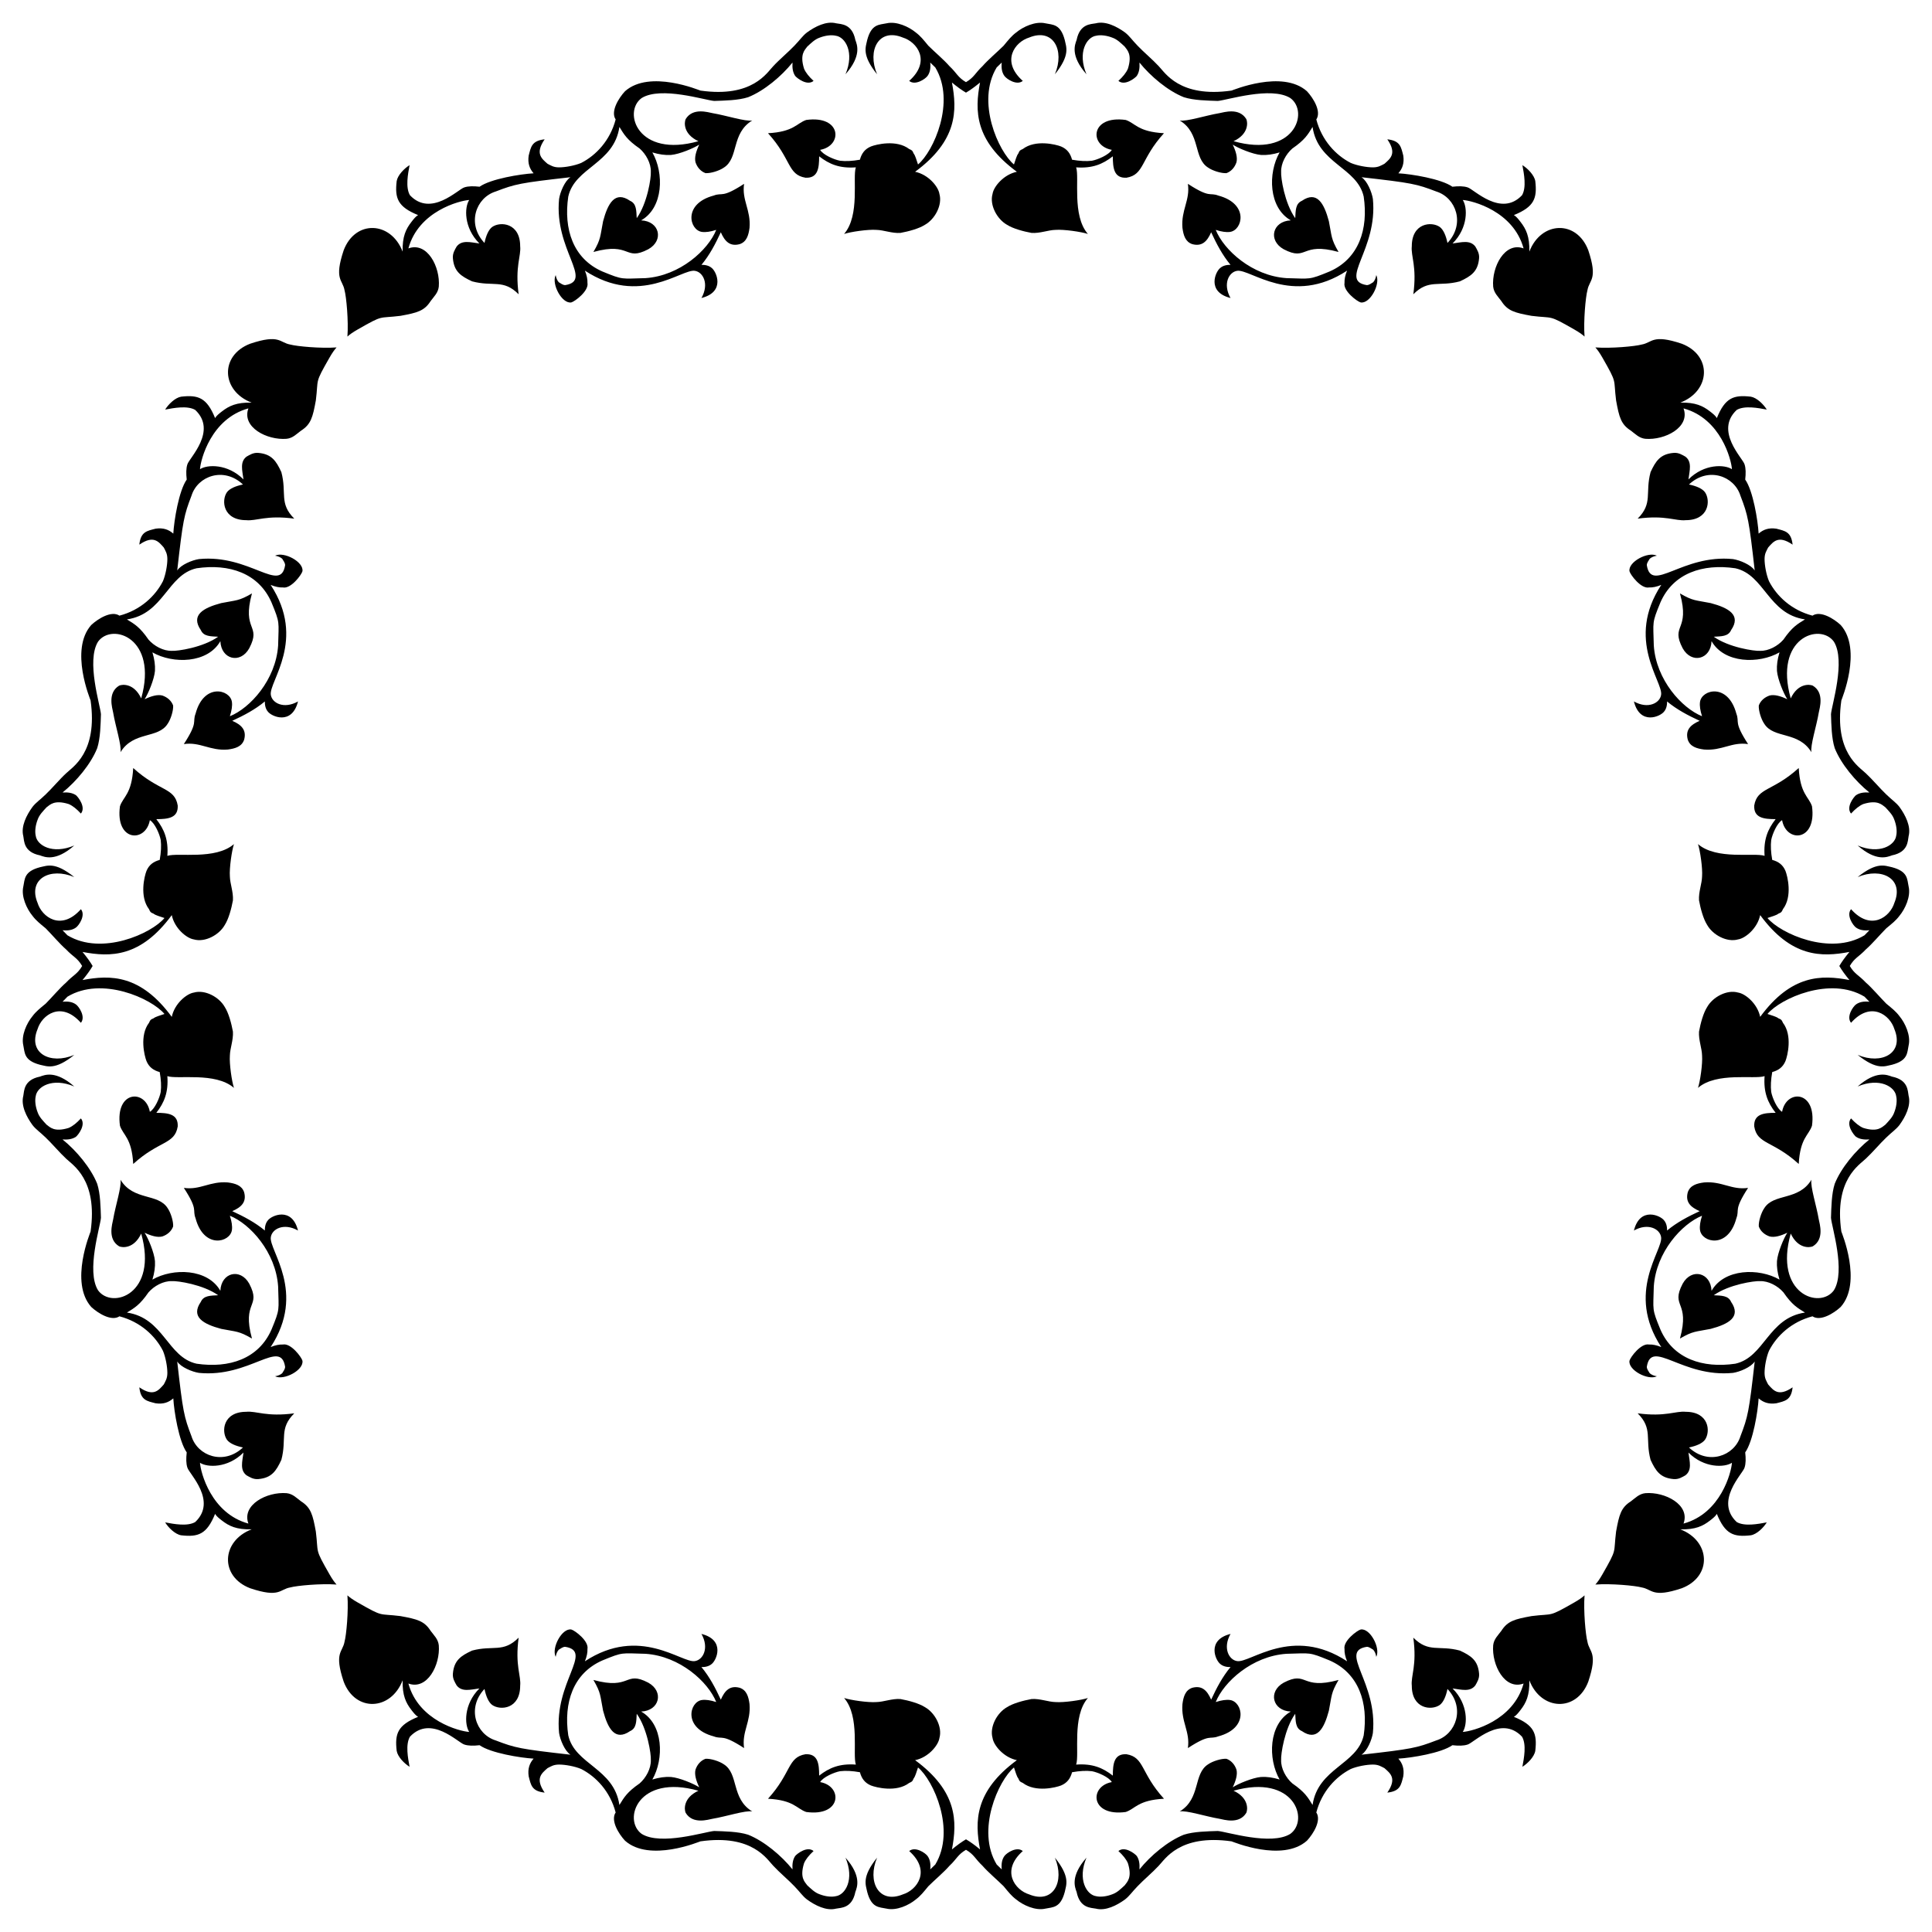<?xml version="1.0" encoding="UTF-8"?>
<!DOCTYPE svg  PUBLIC '-//W3C//DTD SVG 1.1//EN'  'http://www.w3.org/Graphics/SVG/1.1/DTD/svg11.dtd'>
<svg enable-background="new 0 0 1638.482 1638.482" version="1.1" viewBox="0 0 1638.5 1638.5" xml:space="preserve" xmlns="http://www.w3.org/2000/svg">

	<path d="m819.24 78.559c3.668-2.147 7.535-4.941 11.914-8.577-4.53 23.738-4.688 49.27 31.229 75.699-11.203 2.306-19.697 12.578-20.606 18.729-2.709 9.361 3.691 21.391 12.246 26.221 5.191 3.314 13.835 5.619 20.894 6.915 7.203 0.432 13.975-2.449 20.314-2.593 6.96-0.535 21.854 1.617 27.369 3.458-13.672-15.86-6.996-47.711-9.945-56.476 13.702 0.978 22.43-2.6 31.119-9.365 0 10.017 0.975 18.655 11.526 18.153 15.433-2.572 11.774-15.644 31.84-37.746-22.078-1.193-24.291-8.527-32.412-11.238-30.079-4.149-31.212 21.829-11.814 25.356-2.481 4.253-11.81 8.274-16.856 9.221-4.754 0.576-10.377 0.288-16.856-0.864-1.441-5.331-4.182-9.076-9.365-11.238-4.29-1.692-21.624-6.095-32.42 2.161-2.589 1.153-2.741 1.297-3.75 3.746-1.585 2.017-2.305 5.331-3.746 9.365-13.134-10.945-32.259-53.17-14.657-82.284 1.378-1.322 2.804-2.706 4.284-4.154-0.432 4.754 0.14 8.356 2.305 11.382 1.864 2.581 10.482 8.399 15.56 4.178-18.948-16.843-6.497-33.154 5.331-36.738 20.445-8.46 30.491 10.713 21.899 31.119 13.29-16.498 9.562-23.072 8.356-29.102-3.62-13.623-10.029-12.786-16.42-14.119-8.414-1.944-18.889 2.903-24.776 7.78-4.038 3.025-6.487 6.195-10.661 11.238-4.902 4.898-13.258 11.958-17.869 17.288-6.37 5.989-7.001 9.48-14.032 13.598-7.031-4.118-7.663-7.609-14.032-13.598-4.61-5.331-12.966-12.39-17.869-17.288-4.174-5.042-6.623-8.212-10.661-11.238-5.888-4.877-16.362-9.724-24.776-7.78-6.391 1.333-12.8 0.496-16.42 14.119-1.206 6.03-4.934 12.604 8.356 29.102-8.592-20.406 1.453-39.579 21.899-31.119 11.828 3.584 24.279 19.895 5.331 36.738 5.077 4.221 13.696-1.597 15.56-4.178 2.165-3.025 2.737-6.627 2.305-11.382 1.479 1.448 2.906 2.831 4.284 4.154 17.602 29.115-1.523 71.34-14.657 82.284-1.441-4.034-2.161-7.348-3.746-9.365-1.008-2.449-1.161-2.593-3.75-3.746-10.796-8.256-28.13-3.853-32.42-2.161-5.183 2.161-7.924 5.907-9.365 11.238-6.479 1.153-12.102 1.441-16.856 0.864-5.046-0.946-14.375-4.967-16.856-9.221 19.399-3.527 18.265-29.505-11.814-25.356-8.121 2.711-10.334 10.044-32.412 11.238 20.065 22.103 16.406 35.174 31.84 37.746 10.551 0.502 11.526-8.136 11.526-18.153 8.689 6.765 17.417 10.342 31.119 9.365-2.949 8.765 3.727 40.616-9.945 56.476 5.516-1.84 20.41-3.993 27.369-3.458 6.339 0.144 13.11 3.025 20.314 2.593 7.059-1.297 15.704-3.602 20.894-6.915 8.555-4.829 14.955-16.859 12.246-26.221-0.909-6.151-9.403-16.423-20.606-18.729 35.917-26.429 35.759-51.962 31.229-75.699 4.378 3.636 8.244 6.43 11.912 8.577z"/>
	<path d="m1559.9 819.24c2.147 3.668 4.941 7.535 8.577 11.914-23.738-4.53-49.27-4.688-75.7 31.229-2.306-11.203-12.578-19.697-18.729-20.606-9.361-2.709-21.391 3.691-26.221 12.246-3.314 5.191-5.619 13.835-6.915 20.894-0.432 7.203 2.449 13.975 2.593 20.314 0.535 6.96-1.617 21.854-3.458 27.369 15.86-13.672 47.711-6.996 56.476-9.945-0.978 13.702 2.6 22.43 9.365 31.119-10.017 0-18.655 0.975-18.153 11.526 2.572 15.433 15.644 11.774 37.747 31.84 1.193-22.078 8.527-24.291 11.237-32.412 4.149-30.079-21.829-31.212-25.356-11.814-4.254-2.481-8.274-11.81-9.221-16.856-0.576-4.754-0.288-10.377 0.864-16.856 5.331-1.441 9.076-4.182 11.238-9.365 1.692-4.29 6.095-21.624-2.161-32.42-1.152-2.589-1.297-2.741-3.746-3.75-2.017-1.585-5.331-2.305-9.365-3.746 10.945-13.134 53.17-32.259 82.284-14.657 1.323 1.378 2.706 2.804 4.154 4.284-4.754-0.432-8.356 0.14-11.382 2.305-2.581 1.864-8.399 10.482-4.178 15.56 16.843-18.948 33.154-6.497 36.738 5.331 8.46 20.445-10.713 30.491-31.119 21.899 16.498 13.29 23.072 9.562 29.102 8.356 13.623-3.62 12.786-10.029 14.119-16.42 1.944-8.414-2.903-18.889-7.78-24.776-3.026-4.038-6.195-6.487-11.237-10.661-4.898-4.902-11.958-13.258-17.289-17.869-5.989-6.37-9.48-7.001-13.598-14.032 4.118-7.031 7.609-7.663 13.598-14.032 5.331-4.61 12.39-12.966 17.289-17.869 5.042-4.174 8.212-6.623 11.237-10.661 4.877-5.888 9.724-16.362 7.78-24.776-1.333-6.391-0.495-12.8-14.119-16.42-6.03-1.206-12.604-4.934-29.102 8.356 20.406-8.592 39.579 1.453 31.119 21.899-3.584 11.828-19.895 24.279-36.738 5.331-4.221 5.077 1.597 13.696 4.178 15.56 3.026 2.165 6.627 2.737 11.382 2.305-1.448 1.479-2.831 2.906-4.154 4.284-29.115 17.602-71.34-1.523-82.284-14.657 4.034-1.441 7.348-2.161 9.365-3.746 2.449-1.008 2.593-1.161 3.746-3.75 8.256-10.796 3.853-28.13 2.161-32.42-2.161-5.183-5.907-7.924-11.238-9.365-1.152-6.479-1.441-12.102-0.864-16.856 0.946-5.046 4.967-14.375 9.221-16.856 3.527 19.399 29.505 18.265 25.356-11.814-2.71-8.121-10.044-10.334-11.237-32.412-22.103 20.065-35.174 16.406-37.747 31.84-0.502 10.551 8.136 11.526 18.153 11.526-6.765 8.689-10.342 17.417-9.365 31.119-8.765-2.949-40.616 3.727-56.476-9.945 1.84 5.516 3.993 20.41 3.458 27.369-0.144 6.339-3.026 13.11-2.593 20.314 1.297 7.059 3.602 15.704 6.915 20.894 4.829 8.555 16.859 14.955 26.221 12.246 6.151-0.909 16.423-9.403 18.729-20.606 26.429 35.917 51.962 35.759 75.7 31.229-3.636 4.378-6.431 8.244-8.577 11.912z"/>
	<path d="m819.24 1559.9c-3.668 2.147-7.535 4.941-11.914 8.577 4.53-23.738 4.688-49.27-31.229-75.7 11.203-2.306 19.697-12.578 20.606-18.729 2.709-9.361-3.691-21.391-12.246-26.221-5.191-3.314-13.835-5.619-20.894-6.915-7.204-0.432-13.975 2.449-20.314 2.593-6.96 0.535-21.854-1.617-27.369-3.458 13.672 15.86 6.996 47.711 9.945 56.476-13.702-0.978-22.43 2.6-31.119 9.365 0-10.017-0.975-18.655-11.526-18.153-15.433 2.572-11.774 15.644-31.84 37.747 22.078 1.193 24.291 8.527 32.412 11.237 30.079 4.149 31.212-21.829 11.814-25.356 2.481-4.254 11.81-8.274 16.856-9.221 4.754-0.576 10.377-0.288 16.856 0.864 1.441 5.331 4.182 9.076 9.365 11.238 4.29 1.692 21.624 6.095 32.42-2.161 2.589-1.152 2.741-1.297 3.75-3.746 1.585-2.017 2.305-5.331 3.746-9.365 13.134 10.945 32.259 53.17 14.657 82.284-1.378 1.323-2.804 2.706-4.284 4.154 0.432-4.754-0.14-8.356-2.305-11.382-1.864-2.581-10.482-8.399-15.56-4.178 18.948 16.843 6.497 33.154-5.331 36.738-20.445 8.46-30.491-10.713-21.899-31.119-13.29 16.498-9.562 23.072-8.356 29.102 3.62 13.623 10.029 12.786 16.42 14.119 8.414 1.944 18.888-2.903 24.776-7.78 4.038-3.026 6.487-6.195 10.661-11.237 4.902-4.898 13.258-11.958 17.869-17.289 6.37-5.989 7.001-9.48 14.032-13.598 7.031 4.118 7.663 7.609 14.032 13.598 4.61 5.331 12.966 12.39 17.869 17.289 4.174 5.042 6.623 8.212 10.661 11.237 5.888 4.877 16.362 9.724 24.776 7.78 6.391-1.333 12.8-0.495 16.42-14.119 1.206-6.03 4.934-12.604-8.356-29.102 8.592 20.406-1.453 39.579-21.899 31.119-11.828-3.584-24.279-19.895-5.331-36.738-5.077-4.221-13.696 1.597-15.56 4.178-2.165 3.026-2.737 6.627-2.305 11.382-1.479-1.448-2.906-2.831-4.284-4.154-17.602-29.115 1.523-71.34 14.657-82.284 1.441 4.034 2.161 7.348 3.746 9.365 1.008 2.449 1.161 2.593 3.75 3.746 10.796 8.256 28.13 3.853 32.42 2.161 5.183-2.161 7.924-5.907 9.365-11.238 6.479-1.152 12.102-1.441 16.856-0.864 5.046 0.946 14.375 4.967 16.856 9.221-19.399 3.527-18.265 29.505 11.814 25.356 8.121-2.71 10.334-10.044 32.412-11.237-20.065-22.103-16.406-35.174-31.84-37.747-10.551-0.502-11.526 8.136-11.526 18.153-8.689-6.765-17.417-10.342-31.119-9.365 2.949-8.765-3.727-40.616 9.945-56.476-5.516 1.84-20.41 3.993-27.369 3.458-6.339-0.144-13.11-3.026-20.314-2.593-7.06 1.297-15.704 3.602-20.894 6.915-8.555 4.829-14.955 16.859-12.246 26.221 0.909 6.151 9.403 16.423 20.606 18.729-35.917 26.429-35.759 51.962-31.229 75.7-4.377-3.636-8.244-6.431-11.912-8.577z"/>
	<path d="m78.559 819.24c-2.147-3.668-4.941-7.535-8.577-11.914 23.738 4.53 49.27 4.688 75.699-31.229 2.306 11.203 12.578 19.697 18.729 20.606 9.361 2.709 21.391-3.691 26.221-12.246 3.314-5.191 5.619-13.835 6.915-20.894 0.432-7.204-2.449-13.975-2.593-20.314-0.535-6.96 1.617-21.854 3.458-27.369-15.86 13.672-47.711 6.996-56.476 9.945 0.978-13.702-2.6-22.43-9.365-31.119 10.017 0 18.655-0.975 18.153-11.526-2.572-15.433-15.644-11.774-37.746-31.84-1.193 22.078-8.527 24.291-11.238 32.412-4.149 30.079 21.829 31.212 25.356 11.814 4.253 2.481 8.274 11.81 9.221 16.856 0.576 4.754 0.288 10.377-0.864 16.856-5.331 1.441-9.076 4.182-11.238 9.365-1.692 4.29-6.095 21.624 2.161 32.42 1.153 2.589 1.297 2.741 3.746 3.75 2.017 1.585 5.331 2.305 9.365 3.746-10.945 13.134-53.17 32.259-82.284 14.657-1.322-1.378-2.706-2.804-4.154-4.284 4.754 0.432 8.356-0.14 11.382-2.305 2.581-1.864 8.399-10.482 4.178-15.56-16.843 18.948-33.154 6.497-36.738-5.331-8.46-20.445 10.713-30.491 31.119-21.899-16.498-13.29-23.072-9.562-29.102-8.356-13.623 3.62-12.786 10.029-14.119 16.42-1.944 8.414 2.903 18.888 7.78 24.776 3.025 4.038 6.195 6.487 11.238 10.661 4.898 4.902 11.958 13.258 17.288 17.869 5.989 6.37 9.48 7.001 13.598 14.032-4.118 7.031-7.609 7.663-13.598 14.032-5.331 4.61-12.39 12.966-17.288 17.869-5.042 4.174-8.212 6.623-11.238 10.661-4.877 5.888-9.724 16.362-7.78 24.776 1.333 6.391 0.496 12.8 14.119 16.42 6.03 1.206 12.604 4.934 29.102-8.356-20.406 8.592-39.579-1.453-31.119-21.899 3.584-11.828 19.895-24.279 36.738-5.331 4.221-5.077-1.597-13.696-4.178-15.56-3.025-2.165-6.627-2.737-11.382-2.305 1.448-1.479 2.831-2.906 4.154-4.284 29.115-17.602 71.34 1.523 82.284 14.657-4.034 1.441-7.348 2.161-9.365 3.746-2.449 1.008-2.593 1.161-3.746 3.75-8.256 10.796-3.853 28.13-2.161 32.42 2.161 5.183 5.907 7.924 11.238 9.365 1.153 6.479 1.441 12.102 0.864 16.856-0.946 5.046-4.967 14.375-9.221 16.856-3.527-19.399-29.505-18.265-25.356 11.814 2.711 8.121 10.044 10.334 11.238 32.412 22.103-20.065 35.174-16.406 37.746-31.84 0.502-10.551-8.136-11.526-18.153-11.526 6.765-8.689 10.342-17.417 9.365-31.119 8.765 2.949 40.616-3.727 56.476 9.945-1.84-5.516-3.993-20.41-3.458-27.369 0.144-6.339 3.025-13.11 2.593-20.314-1.297-7.06-3.602-15.704-6.915-20.894-4.829-8.555-16.859-14.955-26.221-12.246-6.151 0.909-16.423 9.403-18.729 20.606-26.429-35.917-51.962-35.759-75.699-31.229 3.636-4.377 6.43-8.244 8.577-11.912z"/>
	<path d="m1347 212.24c-9.919-26.036-40.056-24.681-49.993 1.153 0.305-12.823-2.742-19.11-7.488-25.212-1.877-2.449-3.75-4.754-5.619-5.763 17.322-7.043 19.821-14.254 18.157-28.814-0.859-5.119-6.503-10.825-10.949-13.543 1.403 7.414 3.582 18.816-0.288 25.501-17.832 18.912-40.762-5.025-46.103-6.627-3.458-1.153-7.78-1.153-12.966-0.576-9.46-6.678-34.717-10.747-45.818-11.382 3.501-4.031 5.105-8.553 4.178-14.983-1.909-7.318-2.49-12.647-13.543-13.831 8.269 12.028 2.631 16.264-2.453 20.75-2.881 1.441-5.042 3.025-9.793 3.025-5.187 0-13.259-1.441-18.733-3.746-12.639-6.486-24.53-18.977-29.242-36.882 4.492-6.738-2.488-18.06-7.92-23.916-20.918-18.658-63.287-0.698-63.967-0.576-44.304 6.329-56.592-15.528-61.81-20.746-4.898-5.331-13.254-12.39-17.865-17.288-4.898-5.042-6.771-8.212-10.661-11.238-6.959-5.061-16.486-9.944-24.78-7.78-4.175 0.802-13.513 0.283-16.28 14.119-1.458 4.05-5.532 13.285 8.356 29.102-7.808-18.545 0.148-31.678 8.356-32.704 3.75-0.864 8.932-0.144 13.398 1.585 4.322 1.441 7.492 4.754 10.661 7.636 2.115 2.922 6.536 6.503 2.741 18.729-1.441 3.458-4.322 6.915-8.072 10.373 5.365 4.461 13.936-2.225 15.564-4.178 2.017-3.025 2.589-6.627 2.305-11.382 9.432 11.719 24.051 23.972 37.598 29.39 8.5 2.737 20.17 2.881 28.814 3.17 7.536-0.548 45.183-12.65 61.518-2.449 16.369 11.853 3.225 51.067-48.124 36.594 12.953-6.072 12.063-15.961 10.805-18.729-6.083-9.994-18.933-5.779-22.907-5.042-11.451 1.909-27.928 7.324-33.572 6.195 18.109 10.984 11.217 31.996 24.208 40.052 3.746 2.593 11.089 4.898 15.416 4.61 4.034-1.441 7.059-4.898 8.5-9.221 1.008-4.034-0.432-9.221-3.17-14.983 4.411 2.946 16.803 8.184 24.056 8.788 4.902 0.288 9.941-0.432 15.704-2.161-10.024 17.41-9.432 46.91 9.509 57.628-15.587 0.65-19.599 16.965-6.051 24.492 20.311 10.597 14.367-6.525 46.535 2.305-6.588-11.294-5.629-13.163-8.212-26.077-4.043-15.162-10.111-26.099-22.903-17.288-5.498 2.406-5.241 8.289-5.623 14.695-9.089-12.724-12.305-34.502-11.958-39.187-0.27-7.284 4.125-15.2 9.509-19.882 10.705-7.404 13.145-11.798 17.145-18.297 4.599 31.276 37.834 34.246 43.369 59.069 4.064 27.636-4.118 52.666-28.962 63.535-17.881 7.363-15.849 6.09-36.59 5.619-29.114-1.985-53.092-23.824-59.929-40.916 4.898 1.585 8.928 2.161 12.098 1.729 10.666-1.454 16.338-23.823-9.941-30.831-7.691-2.917-6.558 2.531-25.785-9.941 2.06 13.865-5.875 22.188-4.614 37.314 0.827 6.336 2.486 11.871 8.356 13.831 8.226 2.194 12.623-2.301 15.996-10.085 4.662 10.045 9.472 19.253 16.428 27.662-3.602-0.144-6.627 0.864-8.5 2.449-4.206 2.892-12.131 20.487 8.5 25.645-6.758-11.931-1.387-22.051 5.615-23.051 11.144-1.783 46.725 30.408 93.218-0.144-1.585 3.89-2.301 7.348-2.161 10.373-1.366 6.829 10.711 15.792 13.687 16.568 7.888 1.434 17.047-15.611 13.254-23.195-0.432 2.593-1.297 4.61-2.593 6.051-1.729 1.008-3.598 2.593-5.615 2.449-23.921-3.987 9.596-29.992 5.331-73.044-0.885-5.812-4.831-15.342-9.653-18.441 42.826 4.837 46.744 5.732 63.391 12.102 16.884 5.24 24.764 27.505 9.513 43.653-1.297-6.339-3.458-11.237-6.483-13.543-7.046-4.991-23.772-3.409-23.772 16.28-0.905 8.54 4.478 16.991 1.293 40.772 13.126-13.112 21.49-6.153 39.475-10.949 9.363-4.347 15.302-8.202 16.28-19.45 0.428-4.322-1.733-7.492-3.17-10.085-4.438-5.791-11.677-3.584-19.305-2.593 13.426-13.425 12.714-30.77 8.648-36.882 8.135 0.509 42.96 9.465 51.577 41.06-15.938-5.844-27.144 15.696-25.789 32.416 0.58 5.331 4.178 8.5 6.919 12.246 5.346 8.401 11.354 9.936 25.645 12.534 19.146 2.395 13.724-1.296 36.162 11.526 4.306 2.445 7.047 4.462 8.772 6.047h1e-3c-1.001-13.132 0.878-33.62 2.449-39.331 1.583-9.052 9.066-8.858 0.715-33.858z"/>
	<path d="m212.24 291.47c-26.036 9.919-24.681 40.056 1.153 49.993-12.823-0.305-19.11 2.742-25.212 7.488-2.449 1.877-4.754 3.75-5.763 5.619-7.043-17.322-14.254-19.821-28.814-18.157-5.119 0.859-10.825 6.503-13.543 10.949 7.414-1.403 18.816-3.582 25.501 0.288 18.912 17.832-5.025 40.762-6.627 46.103-1.153 3.458-1.153 7.78-0.576 12.966-6.678 9.46-10.747 34.717-11.382 45.818-4.031-3.501-8.553-5.105-14.983-4.178-7.318 1.909-12.647 2.49-13.831 13.543 12.028-8.269 16.264-2.631 20.75 2.453 1.441 2.881 3.025 5.042 3.025 9.793 0 5.186-1.441 13.259-3.746 18.733-6.486 12.639-18.977 24.53-36.882 29.242-6.738-4.492-18.06 2.488-23.916 7.92-18.658 20.918-0.698 63.287-0.576 63.967 6.329 44.304-15.528 56.592-20.746 61.81-5.331 4.898-12.39 13.254-17.288 17.865-5.042 4.898-8.212 6.771-11.238 10.661-5.061 6.959-9.944 16.486-7.78 24.78 0.802 4.175 0.283 13.513 14.119 16.28 4.05 1.458 13.285 5.532 29.102-8.356-18.545 7.808-31.678-0.148-32.704-8.356-0.864-3.75-0.144-8.932 1.585-13.398 1.441-4.322 4.754-7.492 7.636-10.661 2.922-2.115 6.503-6.536 18.729-2.741 3.458 1.441 6.915 4.322 10.373 8.072 4.461-5.365-2.225-13.936-4.178-15.564-3.025-2.017-6.627-2.589-11.382-2.305 11.719-9.432 23.972-24.051 29.39-37.598 2.737-8.5 2.881-20.17 3.17-28.814-0.548-7.536-12.65-45.183-2.449-61.518 11.853-16.369 51.067-3.225 36.594 48.124-6.072-12.953-15.961-12.063-18.729-10.805-9.994 6.083-5.779 18.933-5.042 22.907 1.909 11.451 7.324 27.929 6.195 33.572 10.984-18.109 31.996-11.217 40.052-24.208 2.593-3.746 4.898-11.089 4.61-15.416-1.441-4.034-4.898-7.06-9.221-8.5-4.034-1.008-9.221 0.432-14.983 3.17 2.946-4.411 8.184-16.803 8.788-24.056 0.288-4.902-0.432-9.941-2.161-15.704 17.41 10.024 46.91 9.431 57.628-9.509 0.65 15.587 16.965 19.599 24.492 6.051 10.597-20.311-6.525-14.367 2.305-46.535-11.294 6.588-13.163 5.629-26.077 8.212-15.162 4.043-26.099 10.111-17.288 22.903 2.406 5.498 8.289 5.241 14.695 5.623-12.724 9.089-34.502 12.305-39.187 11.958-7.284 0.27-15.2-4.125-19.882-9.509-7.404-10.705-11.798-13.145-18.297-17.144 31.276-4.599 34.246-37.834 59.069-43.369 27.636-4.064 52.666 4.118 63.535 28.962 7.363 17.881 6.09 15.849 5.619 36.59-1.985 29.114-23.824 53.092-40.916 59.929 1.585-4.898 2.161-8.928 1.729-12.098-1.454-10.666-23.823-16.338-30.831 9.941-2.917 7.691 2.531 6.558-9.941 25.785 13.865-2.06 22.188 5.875 37.314 4.614 6.336-0.827 11.871-2.486 13.831-8.356 2.194-8.226-2.301-12.623-10.085-15.996 10.045-4.662 19.253-9.472 27.662-16.428-0.144 3.602 0.864 6.627 2.449 8.5 2.892 4.206 20.487 12.131 25.645-8.5-11.931 6.758-22.051 1.387-23.051-5.615-1.783-11.144 30.408-46.725-0.144-93.218 3.89 1.585 7.348 2.301 10.373 2.161 6.829 1.366 15.792-10.711 16.568-13.687 1.434-7.888-15.611-17.047-23.195-13.254 2.593 0.432 4.61 1.297 6.051 2.593 1.008 1.729 2.593 3.598 2.449 5.615-3.987 23.921-29.992-9.596-73.044-5.331-5.812 0.886-15.342 4.831-18.441 9.653 4.837-42.826 5.732-46.744 12.102-63.391 5.24-16.883 27.505-24.764 43.653-9.513-6.339 1.297-11.237 3.458-13.543 6.483-4.991 7.046-3.409 23.772 16.28 23.772 8.54 0.905 16.991-4.478 40.772-1.293-13.112-13.126-6.153-21.49-10.949-39.475-4.347-9.363-8.202-15.302-19.45-16.28-4.322-0.428-7.492 1.733-10.085 3.17-5.791 4.438-3.584 11.677-2.593 19.305-13.425-13.426-30.77-12.714-36.882-8.648 0.509-8.135 9.465-42.96 41.06-51.577-5.844 15.938 15.696 27.144 32.416 25.789 5.331-0.58 8.5-4.178 12.246-6.919 8.401-5.346 9.936-11.354 12.534-25.645 2.395-19.146-1.296-13.724 11.526-36.162 2.445-4.306 4.462-7.047 6.047-8.772v-1e-3c-13.132 1.001-33.62-0.879-39.331-2.449-9.052-1.583-8.858-9.067-33.858-0.716z"/>
	<path d="m291.47 1426.2c9.919 26.036 40.056 24.682 49.993-1.152-0.305 12.823 2.742 19.11 7.488 25.212 1.877 2.449 3.75 4.754 5.619 5.763-17.322 7.043-19.821 14.254-18.157 28.814 0.859 5.119 6.503 10.825 10.949 13.543-1.403-7.414-3.582-18.816 0.288-25.5 17.832-18.912 40.762 5.025 46.103 6.627 3.458 1.153 7.78 1.153 12.966 0.576 9.46 6.677 34.717 10.747 45.818 11.382-3.501 4.031-5.105 8.553-4.178 14.983 1.909 7.318 2.49 12.647 13.543 13.831-8.269-12.028-2.631-16.265 2.453-20.75 2.881-1.441 5.042-3.026 9.793-3.026 5.186 0 13.259 1.441 18.733 3.746 12.639 6.486 24.53 18.977 29.242 36.882-4.492 6.738 2.488 18.06 7.92 23.916 20.918 18.658 63.287 0.698 63.967 0.576 44.304-6.329 56.592 15.528 61.81 20.746 4.898 5.331 13.254 12.39 17.865 17.289 4.898 5.042 6.771 8.212 10.661 11.237 6.959 5.061 16.486 9.943 24.78 7.78 4.175-0.802 13.513-0.283 16.28-14.119 1.458-4.05 5.532-13.285-8.356-29.102 7.808 18.545-0.148 31.678-8.356 32.704-3.75 0.864-8.932 0.144-13.398-1.585-4.322-1.441-7.492-4.754-10.661-7.636-2.115-2.922-6.536-6.503-2.741-18.729 1.441-3.458 4.322-6.915 8.072-10.373-5.365-4.461-13.936 2.224-15.564 4.178-2.017 3.026-2.589 6.627-2.305 11.382-9.432-11.719-24.051-23.972-37.598-29.39-8.5-2.737-20.17-2.881-28.814-3.17-7.536 0.548-45.183 12.65-61.518 2.449-16.369-11.853-3.225-51.067 48.124-36.594-12.953 6.072-12.063 15.961-10.805 18.729 6.083 9.994 18.933 5.778 22.907 5.042 11.451-1.909 27.929-7.324 33.572-6.195-18.109-10.984-11.217-31.996-24.208-40.052-3.746-2.593-11.089-4.898-15.416-4.61-4.034 1.441-7.06 4.898-8.5 9.22-1.008 4.034 0.432 9.221 3.17 14.983-4.411-2.946-16.803-8.184-24.056-8.788-4.902-0.288-9.941 0.432-15.704 2.161 10.024-17.41 9.431-46.91-9.509-57.628 15.587-0.65 19.599-16.965 6.051-24.492-20.311-10.597-14.367 6.525-46.535-2.305 6.588 11.294 5.629 13.163 8.212 26.077 4.043 15.162 10.111 26.099 22.903 17.288 5.498-2.406 5.241-8.289 5.623-14.695 9.089 12.724 12.305 34.502 11.958 39.187 0.27 7.284-4.125 15.2-9.509 19.882-10.705 7.403-13.145 11.798-17.144 18.297-4.599-31.276-37.834-34.246-43.369-59.069-4.064-27.635 4.118-52.666 28.962-63.535 17.881-7.363 15.849-6.09 36.59-5.619 29.114 1.985 53.092 23.824 59.929 40.916-4.898-1.585-8.928-2.161-12.098-1.729-10.666 1.454-16.338 23.823 9.941 30.831 7.691 2.917 6.558-2.531 25.785 9.941-2.06-13.865 5.875-22.188 4.614-37.314-0.827-6.336-2.486-11.871-8.356-13.831-8.226-2.194-12.623 2.301-15.996 10.085-4.662-10.045-9.472-19.253-16.428-27.661 3.602 0.144 6.627-0.864 8.5-2.449 4.206-2.891 12.131-20.487-8.5-25.645 6.758 11.931 1.387 22.051-5.615 23.051-11.144 1.783-46.725-30.408-93.218 0.144 1.585-3.89 2.301-7.348 2.161-10.373 1.366-6.829-10.711-15.792-13.687-16.568-7.888-1.434-17.047 15.611-13.254 23.195 0.432-2.593 1.297-4.61 2.593-6.051 1.729-1.009 3.598-2.593 5.615-2.449 23.921 3.987-9.596 29.992-5.331 73.044 0.886 5.812 4.831 15.342 9.653 18.441-42.826-4.837-46.744-5.732-63.391-12.102-16.883-5.24-24.764-27.505-9.513-43.653 1.297 6.339 3.458 11.238 6.483 13.543 7.046 4.991 23.772 3.409 23.772-16.28 0.905-8.54-4.478-16.991-1.293-40.772-13.126 13.112-21.49 6.153-39.475 10.949-9.363 4.347-15.302 8.202-16.28 19.449-0.428 4.322 1.733 7.492 3.17 10.085 4.438 5.791 11.677 3.584 19.305 2.593-13.426 13.426-12.714 30.77-8.648 36.882-8.135-0.509-42.96-9.465-51.577-41.06 15.938 5.844 27.144-15.696 25.789-32.416-0.58-5.331-4.178-8.5-6.919-12.246-5.346-8.401-11.354-9.936-25.645-12.534-19.146-2.395-13.724 1.296-36.162-11.526-4.306-2.445-7.047-4.462-8.772-6.047h-1e-3c1.001 13.132-0.879 33.62-2.449 39.331-1.583 9.052-9.067 8.858-0.716 33.858z"/>
	<path d="m1426.2 1347c26.036-9.919 24.682-40.056-1.152-49.993 12.823 0.305 19.11-2.742 25.212-7.488 2.449-1.877 4.754-3.75 5.763-5.619 7.043 17.322 14.254 19.821 28.814 18.157 5.119-0.859 10.825-6.503 13.543-10.949-7.414 1.403-18.816 3.582-25.5-0.288-18.912-17.832 5.025-40.762 6.627-46.103 1.153-3.458 1.153-7.78 0.576-12.966 6.677-9.46 10.747-34.717 11.382-45.818 4.031 3.501 8.553 5.105 14.983 4.178 7.318-1.909 12.647-2.49 13.831-13.543-12.028 8.269-16.265 2.631-20.75-2.453-1.441-2.881-3.026-5.042-3.026-9.793 0-5.187 1.441-13.259 3.746-18.733 6.486-12.639 18.977-24.53 36.882-29.242 6.738 4.492 18.06-2.488 23.916-7.92 18.658-20.918 0.698-63.287 0.576-63.967-6.329-44.304 15.528-56.592 20.746-61.81 5.331-4.898 12.39-13.254 17.289-17.865 5.042-4.898 8.212-6.771 11.237-10.661 5.061-6.959 9.943-16.486 7.78-24.78-0.802-4.175-0.283-13.513-14.119-16.28-4.05-1.458-13.285-5.532-29.102 8.356 18.545-7.808 31.678 0.148 32.704 8.356 0.864 3.75 0.144 8.932-1.585 13.398-1.441 4.322-4.754 7.492-7.636 10.661-2.922 2.115-6.503 6.536-18.729 2.741-3.458-1.441-6.915-4.322-10.373-8.072-4.461 5.365 2.224 13.936 4.178 15.564 3.026 2.017 6.627 2.589 11.382 2.305-11.719 9.432-23.972 24.051-29.39 37.598-2.737 8.5-2.881 20.17-3.17 28.814 0.548 7.536 12.65 45.183 2.449 61.518-11.853 16.369-51.067 3.225-36.594-48.124 6.072 12.953 15.961 12.063 18.729 10.805 9.994-6.083 5.778-18.933 5.042-22.907-1.909-11.451-7.324-27.928-6.195-33.572-10.984 18.109-31.996 11.217-40.052 24.208-2.593 3.746-4.898 11.089-4.61 15.416 1.441 4.034 4.898 7.059 9.22 8.5 4.034 1.008 9.221-0.432 14.983-3.17-2.946 4.411-8.184 16.803-8.788 24.056-0.288 4.902 0.432 9.941 2.161 15.704-17.41-10.024-46.91-9.432-57.628 9.509-0.65-15.587-16.965-19.599-24.492-6.051-10.597 20.311 6.525 14.367-2.305 46.535 11.294-6.588 13.163-5.629 26.077-8.212 15.162-4.043 26.099-10.111 17.288-22.903-2.406-5.498-8.289-5.241-14.695-5.623 12.724-9.089 34.502-12.305 39.187-11.958 7.284-0.27 15.2 4.125 19.882 9.509 7.403 10.705 11.798 13.145 18.297 17.145-31.276 4.599-34.246 37.834-59.069 43.369-27.635 4.064-52.666-4.118-63.535-28.962-7.363-17.881-6.09-15.849-5.619-36.59 1.985-29.114 23.824-53.092 40.916-59.929-1.585 4.898-2.161 8.928-1.729 12.098 1.454 10.666 23.823 16.338 30.831-9.941 2.917-7.691-2.531-6.558 9.941-25.785-13.865 2.06-22.188-5.875-37.314-4.614-6.336 0.827-11.871 2.486-13.831 8.356-2.194 8.226 2.301 12.623 10.085 15.996-10.045 4.662-19.253 9.472-27.661 16.428 0.144-3.602-0.864-6.627-2.449-8.5-2.891-4.206-20.487-12.131-25.645 8.5 11.931-6.758 22.051-1.387 23.051 5.615 1.783 11.144-30.408 46.725 0.144 93.218-3.89-1.585-7.348-2.301-10.373-2.161-6.829-1.366-15.792 10.711-16.568 13.687-1.434 7.888 15.611 17.047 23.195 13.254-2.593-0.432-4.61-1.297-6.051-2.593-1.009-1.729-2.593-3.598-2.449-5.615 3.987-23.921 29.992 9.596 73.044 5.331 5.812-0.885 15.342-4.831 18.441-9.653-4.837 42.826-5.732 46.744-12.102 63.391-5.24 16.884-27.505 24.764-43.653 9.513 6.339-1.297 11.238-3.458 13.543-6.483 4.991-7.046 3.409-23.772-16.28-23.772-8.54-0.905-16.991 4.478-40.772 1.293 13.112 13.126 6.153 21.49 10.949 39.475 4.347 9.363 8.202 15.302 19.449 16.28 4.322 0.428 7.492-1.733 10.085-3.17 5.791-4.438 3.584-11.677 2.593-19.305 13.426 13.426 30.77 12.714 36.882 8.648-0.509 8.135-9.465 42.96-41.06 51.577 5.844-15.938-15.696-27.144-32.416-25.789-5.331 0.58-8.5 4.178-12.246 6.919-8.401 5.346-9.936 11.354-12.534 25.645-2.395 19.146 1.296 13.724-11.526 36.162-2.445 4.306-4.462 7.047-6.047 8.772v1e-3c13.132-1.001 33.62 0.878 39.331 2.449 9.052 1.583 8.858 9.066 33.858 0.715z"/>
	<path d="m1426.2 291.47c26.036 9.919 24.682 40.056-1.152 49.993 12.823-0.305 19.11 2.742 25.212 7.488 2.449 1.877 4.754 3.75 5.763 5.619 7.043-17.322 14.254-19.821 28.814-18.157 5.119 0.859 10.825 6.503 13.543 10.949-7.414-1.403-18.816-3.582-25.5 0.288-18.912 17.832 5.025 40.762 6.627 46.103 1.153 3.458 1.153 7.78 0.576 12.966 6.677 9.46 10.747 34.717 11.382 45.818 4.031-3.501 8.553-5.105 14.983-4.178 7.318 1.909 12.647 2.49 13.831 13.543-12.028-8.269-16.265-2.631-20.75 2.453-1.441 2.881-3.026 5.042-3.026 9.793 0 5.186 1.441 13.259 3.746 18.733 6.486 12.639 18.977 24.53 36.882 29.242 6.738-4.492 18.06 2.488 23.916 7.92 18.658 20.918 0.698 63.287 0.576 63.967-6.329 44.304 15.528 56.592 20.746 61.81 5.331 4.898 12.39 13.254 17.289 17.865 5.042 4.898 8.212 6.771 11.237 10.661 5.061 6.959 9.943 16.486 7.78 24.78-0.802 4.175-0.283 13.513-14.119 16.28-4.05 1.458-13.285 5.532-29.102-8.356 18.545 7.808 31.678-0.148 32.704-8.356 0.864-3.75 0.144-8.932-1.585-13.398-1.441-4.322-4.754-7.492-7.636-10.661-2.922-2.115-6.503-6.536-18.729-2.741-3.458 1.441-6.915 4.322-10.373 8.072-4.461-5.365 2.224-13.936 4.178-15.564 3.026-2.017 6.627-2.589 11.382-2.305-11.719-9.432-23.972-24.051-29.39-37.598-2.737-8.5-2.881-20.17-3.17-28.814 0.548-7.536 12.65-45.183 2.449-61.518-11.853-16.369-51.067-3.225-36.594 48.124 6.072-12.953 15.961-12.063 18.729-10.805 9.994 6.083 5.778 18.933 5.042 22.907-1.909 11.451-7.324 27.929-6.195 33.572-10.984-18.109-31.996-11.217-40.052-24.208-2.593-3.746-4.898-11.089-4.61-15.416 1.441-4.034 4.898-7.06 9.22-8.5 4.034-1.008 9.221 0.432 14.983 3.17-2.946-4.411-8.184-16.803-8.788-24.056-0.288-4.902 0.432-9.941 2.161-15.704-17.41 10.024-46.91 9.431-57.628-9.509-0.65 15.587-16.965 19.599-24.492 6.051-10.597-20.311 6.525-14.367-2.305-46.535 11.294 6.588 13.163 5.629 26.077 8.212 15.162 4.043 26.099 10.111 17.288 22.903-2.406 5.498-8.289 5.241-14.695 5.623 12.724 9.089 34.502 12.305 39.187 11.958 7.284 0.27 15.2-4.125 19.882-9.509 7.403-10.705 11.798-13.145 18.297-17.144-31.276-4.599-34.246-37.834-59.069-43.369-27.635-4.064-52.666 4.118-63.535 28.962-7.363 17.881-6.09 15.849-5.619 36.59 1.985 29.114 23.824 53.092 40.916 59.929-1.585-4.898-2.161-8.928-1.729-12.098 1.454-10.666 23.823-16.338 30.831 9.941 2.917 7.691-2.531 6.558 9.941 25.785-13.865-2.06-22.188 5.875-37.314 4.614-6.336-0.827-11.871-2.486-13.831-8.356-2.194-8.226 2.301-12.623 10.085-15.996-10.045-4.662-19.253-9.472-27.661-16.428 0.144 3.602-0.864 6.627-2.449 8.5-2.891 4.206-20.487 12.131-25.645-8.5 11.931 6.758 22.051 1.387 23.051-5.615 1.783-11.144-30.408-46.725 0.144-93.218-3.89 1.585-7.348 2.301-10.373 2.161-6.829 1.366-15.792-10.711-16.568-13.687-1.434-7.888 15.611-17.047 23.195-13.254-2.593 0.432-4.61 1.297-6.051 2.593-1.009 1.729-2.593 3.598-2.449 5.615 3.987 23.921 29.992-9.596 73.044-5.331 5.812 0.886 15.342 4.831 18.441 9.653-4.837-42.826-5.732-46.744-12.102-63.391-5.24-16.883-27.505-24.764-43.653-9.513 6.339 1.297 11.238 3.458 13.543 6.483 4.991 7.046 3.409 23.772-16.28 23.772-8.54 0.905-16.991-4.478-40.772-1.293 13.112-13.126 6.153-21.49 10.949-39.475 4.347-9.363 8.202-15.302 19.449-16.28 4.322-0.428 7.492 1.733 10.085 3.17 5.791 4.438 3.584 11.677 2.593 19.305 13.426-13.426 30.77-12.714 36.882-8.648-0.509-8.135-9.465-42.96-41.06-51.577 5.844 15.938-15.696 27.144-32.416 25.789-5.331-0.58-8.5-4.178-12.246-6.919-8.401-5.346-9.936-11.354-12.534-25.645-2.395-19.146 1.296-13.724-11.526-36.162-2.445-4.306-4.462-7.047-6.047-8.772v-1e-3c13.132 1.001 33.62-0.879 39.331-2.449 9.052-1.583 8.858-9.067 33.858-0.716z"/>
	<path d="m291.47 212.24c9.919-26.036 40.056-24.681 49.993 1.153-0.305-12.823 2.742-19.11 7.488-25.212 1.877-2.449 3.75-4.754 5.619-5.763-17.322-7.043-19.821-14.254-18.157-28.814 0.859-5.119 6.503-10.825 10.949-13.543-1.403 7.414-3.582 18.816 0.288 25.501 17.832 18.912 40.762-5.025 46.103-6.627 3.458-1.153 7.78-1.153 12.966-0.576 9.46-6.678 34.717-10.747 45.818-11.382-3.501-4.031-5.105-8.553-4.178-14.983 1.909-7.318 2.49-12.647 13.543-13.831-8.269 12.028-2.631 16.264 2.453 20.75 2.881 1.441 5.042 3.025 9.793 3.025 5.186 0 13.259-1.441 18.733-3.746 12.639-6.486 24.53-18.977 29.242-36.882-4.492-6.738 2.488-18.06 7.92-23.916 20.918-18.658 63.287-0.698 63.967-0.576 44.304 6.329 56.592-15.528 61.81-20.746 4.898-5.331 13.254-12.39 17.865-17.288 4.898-5.042 6.771-8.212 10.661-11.238 6.959-5.061 16.486-9.944 24.78-7.78 4.175 0.802 13.513 0.283 16.28 14.119 1.458 4.05 5.532 13.285-8.356 29.102 7.808-18.545-0.148-31.678-8.356-32.704-3.75-0.864-8.932-0.144-13.398 1.585-4.322 1.441-7.492 4.754-10.661 7.636-2.115 2.922-6.536 6.503-2.741 18.729 1.441 3.458 4.322 6.915 8.072 10.373-5.365 4.461-13.936-2.225-15.564-4.178-2.017-3.025-2.589-6.627-2.305-11.382-9.432 11.719-24.051 23.972-37.598 29.39-8.5 2.737-20.17 2.881-28.814 3.17-7.536-0.548-45.183-12.65-61.518-2.449-16.369 11.853-3.225 51.067 48.124 36.594-12.953-6.072-12.063-15.961-10.805-18.729 6.083-9.994 18.933-5.779 22.907-5.042 11.451 1.909 27.929 7.324 33.572 6.195-18.109 10.984-11.217 31.996-24.208 40.052-3.746 2.593-11.089 4.898-15.416 4.61-4.034-1.441-7.06-4.898-8.5-9.221-1.008-4.034 0.432-9.221 3.17-14.983-4.411 2.946-16.803 8.184-24.056 8.788-4.902 0.288-9.941-0.432-15.704-2.161 10.024 17.41 9.431 46.91-9.509 57.628 15.587 0.65 19.599 16.965 6.051 24.492-20.311 10.597-14.367-6.525-46.535 2.305 6.588-11.294 5.629-13.163 8.212-26.077 4.043-15.162 10.111-26.099 22.903-17.288 5.498 2.406 5.241 8.289 5.623 14.695 9.089-12.724 12.305-34.502 11.958-39.187 0.27-7.284-4.125-15.2-9.509-19.882-10.705-7.404-13.145-11.798-17.144-18.297-4.599 31.276-37.834 34.246-43.369 59.069-4.064 27.636 4.118 52.666 28.962 63.535 17.881 7.363 15.849 6.09 36.59 5.619 29.114-1.985 53.092-23.824 59.929-40.916-4.898 1.585-8.928 2.161-12.098 1.729-10.666-1.454-16.338-23.823 9.941-30.831 7.691-2.917 6.558 2.531 25.785-9.941-2.06 13.865 5.875 22.188 4.614 37.314-0.827 6.336-2.486 11.871-8.356 13.831-8.226 2.194-12.623-2.301-15.996-10.085-4.662 10.045-9.472 19.253-16.428 27.662 3.602-0.144 6.627 0.864 8.5 2.449 4.206 2.892 12.131 20.487-8.5 25.645 6.758-11.931 1.387-22.051-5.615-23.051-11.144-1.783-46.725 30.408-93.218-0.144 1.585 3.89 2.301 7.348 2.161 10.373 1.366 6.829-10.711 15.792-13.687 16.568-7.888 1.434-17.047-15.611-13.254-23.195 0.432 2.593 1.297 4.61 2.593 6.051 1.729 1.008 3.598 2.593 5.615 2.449 23.921-3.987-9.596-29.992-5.331-73.044 0.886-5.812 4.831-15.342 9.653-18.441-42.826 4.837-46.744 5.732-63.391 12.102-16.883 5.24-24.764 27.505-9.513 43.653 1.297-6.339 3.458-11.237 6.483-13.543 7.046-4.991 23.772-3.409 23.772 16.28 0.905 8.54-4.478 16.991-1.293 40.772-13.126-13.112-21.49-6.153-39.475-10.949-9.363-4.347-15.302-8.202-16.28-19.45-0.428-4.322 1.733-7.492 3.17-10.085 4.438-5.791 11.677-3.584 19.305-2.593-13.426-13.425-12.714-30.77-8.648-36.882-8.135 0.509-42.96 9.465-51.577 41.06 15.938-5.844 27.144 15.696 25.789 32.416-0.58 5.331-4.178 8.5-6.919 12.246-5.346 8.401-11.354 9.936-25.645 12.534-19.146 2.395-13.724-1.296-36.162 11.526-4.306 2.445-7.047 4.462-8.772 6.047h-1e-3c1.001-13.132-0.879-33.62-2.449-39.331-1.583-9.052-9.067-8.858-0.716-33.858z"/>
	<path d="m212.24 1347c-26.036-9.919-24.681-40.056 1.153-49.993-12.823 0.305-19.11-2.742-25.212-7.488-2.449-1.877-4.754-3.75-5.763-5.619-7.043 17.322-14.254 19.821-28.814 18.157-5.119-0.859-10.825-6.503-13.543-10.949 7.414 1.403 18.816 3.582 25.501-0.288 18.912-17.832-5.025-40.762-6.627-46.103-1.153-3.458-1.153-7.78-0.576-12.966-6.678-9.46-10.747-34.717-11.382-45.818-4.031 3.501-8.553 5.105-14.983 4.178-7.318-1.909-12.647-2.49-13.831-13.543 12.028 8.269 16.264 2.631 20.75-2.453 1.441-2.881 3.025-5.042 3.025-9.793 0-5.187-1.441-13.259-3.746-18.733-6.486-12.639-18.977-24.53-36.882-29.242-6.738 4.492-18.06-2.488-23.916-7.92-18.658-20.918-0.698-63.287-0.576-63.967 6.329-44.304-15.528-56.592-20.746-61.81-5.331-4.898-12.39-13.254-17.288-17.865-5.042-4.898-8.212-6.771-11.238-10.661-5.061-6.959-9.944-16.486-7.78-24.78 0.802-4.175 0.283-13.513 14.119-16.28 4.05-1.458 13.285-5.532 29.102 8.356-18.545-7.808-31.678 0.148-32.704 8.356-0.864 3.75-0.144 8.932 1.585 13.398 1.441 4.322 4.754 7.492 7.636 10.661 2.922 2.115 6.503 6.536 18.729 2.741 3.458-1.441 6.915-4.322 10.373-8.072 4.461 5.365-2.225 13.936-4.178 15.564-3.025 2.017-6.627 2.589-11.382 2.305 11.719 9.432 23.972 24.051 29.39 37.598 2.737 8.5 2.881 20.17 3.17 28.814-0.548 7.536-12.65 45.183-2.449 61.518 11.853 16.369 51.067 3.225 36.594-48.124-6.072 12.953-15.961 12.063-18.729 10.805-9.994-6.083-5.779-18.933-5.042-22.907 1.909-11.451 7.324-27.928 6.195-33.572 10.984 18.109 31.996 11.217 40.052 24.208 2.593 3.746 4.898 11.089 4.61 15.416-1.441 4.034-4.898 7.059-9.221 8.5-4.034 1.008-9.221-0.432-14.983-3.17 2.946 4.411 8.184 16.803 8.788 24.056 0.288 4.902-0.432 9.941-2.161 15.704 17.41-10.024 46.91-9.432 57.628 9.509 0.65-15.587 16.965-19.599 24.492-6.051 10.597 20.311-6.525 14.367 2.305 46.535-11.294-6.588-13.163-5.629-26.077-8.212-15.162-4.043-26.099-10.111-17.288-22.903 2.406-5.498 8.289-5.241 14.695-5.623-12.724-9.089-34.502-12.305-39.187-11.958-7.284-0.27-15.2 4.125-19.882 9.509-7.404 10.705-11.798 13.145-18.297 17.145 31.276 4.599 34.246 37.834 59.069 43.369 27.636 4.064 52.666-4.118 63.535-28.962 7.363-17.881 6.09-15.849 5.619-36.59-1.985-29.114-23.824-53.092-40.916-59.929 1.585 4.898 2.161 8.928 1.729 12.098-1.454 10.666-23.823 16.338-30.831-9.941-2.917-7.691 2.531-6.558-9.941-25.785 13.865 2.06 22.188-5.875 37.314-4.614 6.336 0.827 11.871 2.486 13.831 8.356 2.194 8.226-2.301 12.623-10.085 15.996 10.045 4.662 19.253 9.472 27.662 16.428-0.144-3.602 0.864-6.627 2.449-8.5 2.892-4.206 20.487-12.131 25.645 8.5-11.931-6.758-22.051-1.387-23.051 5.615-1.783 11.144 30.408 46.725-0.144 93.218 3.89-1.585 7.348-2.301 10.373-2.161 6.829-1.366 15.792 10.711 16.568 13.687 1.434 7.888-15.611 17.047-23.195 13.254 2.593-0.432 4.61-1.297 6.051-2.593 1.008-1.729 2.593-3.598 2.449-5.615-3.987-23.921-29.992 9.596-73.044 5.331-5.812-0.885-15.342-4.831-18.441-9.653 4.837 42.826 5.732 46.744 12.102 63.391 5.24 16.884 27.505 24.764 43.653 9.513-6.339-1.297-11.237-3.458-13.543-6.483-4.991-7.046-3.409-23.772 16.28-23.772 8.54-0.905 16.991 4.478 40.772 1.293-13.112 13.126-6.153 21.49-10.949 39.475-4.347 9.363-8.202 15.302-19.45 16.28-4.322 0.428-7.492-1.733-10.085-3.17-5.791-4.438-3.584-11.677-2.593-19.305-13.425 13.426-30.77 12.714-36.882 8.648 0.509 8.135 9.465 42.96 41.06 51.577-5.844-15.938 15.696-27.144 32.416-25.789 5.331 0.58 8.5 4.178 12.246 6.919 8.401 5.346 9.936 11.354 12.534 25.645 2.395 19.146-1.296 13.724 11.526 36.162 2.445 4.306 4.462 7.047 6.047 8.772v1e-3c-13.132-1.001-33.62 0.878-39.331 2.449-9.052 1.583-8.858 9.066-33.858 0.715z"/>
	<path d="m1347 1426.2c-9.919 26.036-40.056 24.682-49.993-1.152 0.305 12.823-2.742 19.11-7.488 25.212-1.877 2.449-3.75 4.754-5.619 5.763 17.322 7.043 19.821 14.254 18.157 28.814-0.859 5.119-6.503 10.825-10.949 13.543 1.403-7.414 3.582-18.816-0.288-25.5-17.832-18.912-40.762 5.025-46.103 6.627-3.458 1.153-7.78 1.153-12.966 0.576-9.46 6.677-34.717 10.747-45.818 11.382 3.501 4.031 5.105 8.553 4.178 14.983-1.909 7.318-2.49 12.647-13.543 13.831 8.269-12.028 2.631-16.265-2.453-20.75-2.881-1.441-5.042-3.026-9.793-3.026-5.187 0-13.259 1.441-18.733 3.746-12.639 6.486-24.53 18.977-29.242 36.882 4.492 6.738-2.488 18.06-7.92 23.916-20.918 18.658-63.287 0.698-63.967 0.576-44.304-6.329-56.592 15.528-61.81 20.746-4.898 5.331-13.254 12.39-17.865 17.289-4.898 5.042-6.771 8.212-10.661 11.237-6.959 5.061-16.486 9.943-24.78 7.78-4.175-0.802-13.513-0.283-16.28-14.119-1.458-4.05-5.532-13.285 8.356-29.102-7.808 18.545 0.148 31.678 8.356 32.704 3.75 0.864 8.932 0.144 13.398-1.585 4.322-1.441 7.492-4.754 10.661-7.636 2.115-2.922 6.536-6.503 2.741-18.729-1.441-3.458-4.322-6.915-8.072-10.373 5.365-4.461 13.936 2.224 15.564 4.178 2.017 3.026 2.589 6.627 2.305 11.382 9.432-11.719 24.051-23.972 37.598-29.39 8.5-2.737 20.17-2.881 28.814-3.17 7.536 0.548 45.183 12.65 61.518 2.449 16.369-11.853 3.225-51.067-48.124-36.594 12.953 6.072 12.063 15.961 10.805 18.729-6.083 9.994-18.933 5.778-22.907 5.042-11.451-1.909-27.928-7.324-33.572-6.195 18.109-10.984 11.217-31.996 24.208-40.052 3.746-2.593 11.089-4.898 15.416-4.61 4.034 1.441 7.059 4.898 8.5 9.22 1.008 4.034-0.432 9.221-3.17 14.983 4.411-2.946 16.803-8.184 24.056-8.788 4.902-0.288 9.941 0.432 15.704 2.161-10.024-17.41-9.432-46.91 9.509-57.628-15.587-0.65-19.599-16.965-6.051-24.492 20.311-10.597 14.367 6.525 46.535-2.305-6.588 11.294-5.629 13.163-8.212 26.077-4.043 15.162-10.111 26.099-22.903 17.288-5.498-2.406-5.241-8.289-5.623-14.695-9.089 12.724-12.305 34.502-11.958 39.187-0.27 7.284 4.125 15.2 9.509 19.882 10.705 7.403 13.145 11.798 17.145 18.297 4.599-31.276 37.834-34.246 43.369-59.069 4.064-27.635-4.118-52.666-28.962-63.535-17.881-7.363-15.849-6.09-36.59-5.619-29.114 1.985-53.092 23.824-59.929 40.916 4.898-1.585 8.928-2.161 12.098-1.729 10.666 1.454 16.338 23.823-9.941 30.831-7.691 2.917-6.558-2.531-25.785 9.941 2.06-13.865-5.875-22.188-4.614-37.314 0.827-6.336 2.486-11.871 8.356-13.831 8.226-2.194 12.623 2.301 15.996 10.085 4.662-10.045 9.472-19.253 16.428-27.661-3.602 0.144-6.627-0.864-8.5-2.449-4.206-2.891-12.131-20.487 8.5-25.645-6.758 11.931-1.387 22.051 5.615 23.051 11.144 1.783 46.725-30.408 93.218 0.144-1.585-3.89-2.301-7.348-2.161-10.373-1.366-6.829 10.711-15.792 13.687-16.568 7.888-1.434 17.047 15.611 13.254 23.195-0.432-2.593-1.297-4.61-2.593-6.051-1.729-1.009-3.598-2.593-5.615-2.449-23.921 3.987 9.596 29.992 5.331 73.044-0.885 5.812-4.831 15.342-9.653 18.441 42.826-4.837 46.744-5.732 63.391-12.102 16.884-5.24 24.764-27.505 9.513-43.653-1.297 6.339-3.458 11.238-6.483 13.543-7.046 4.991-23.772 3.409-23.772-16.28-0.905-8.54 4.478-16.991 1.293-40.772 13.126 13.112 21.49 6.153 39.475 10.949 9.363 4.347 15.302 8.202 16.28 19.449 0.428 4.322-1.733 7.492-3.17 10.085-4.438 5.791-11.677 3.584-19.305 2.593 13.426 13.426 12.714 30.77 8.648 36.882 8.135-0.509 42.96-9.465 51.577-41.06-15.938 5.844-27.144-15.696-25.789-32.416 0.58-5.331 4.178-8.5 6.919-12.246 5.346-8.401 11.354-9.936 25.645-12.534 19.146-2.395 13.724 1.296 36.162-11.526 4.306-2.445 7.047-4.462 8.772-6.047h1e-3c-1.001 13.132 0.878 33.62 2.449 39.331 1.583 9.052 9.066 8.858 0.715 33.858z"/>

</svg>
